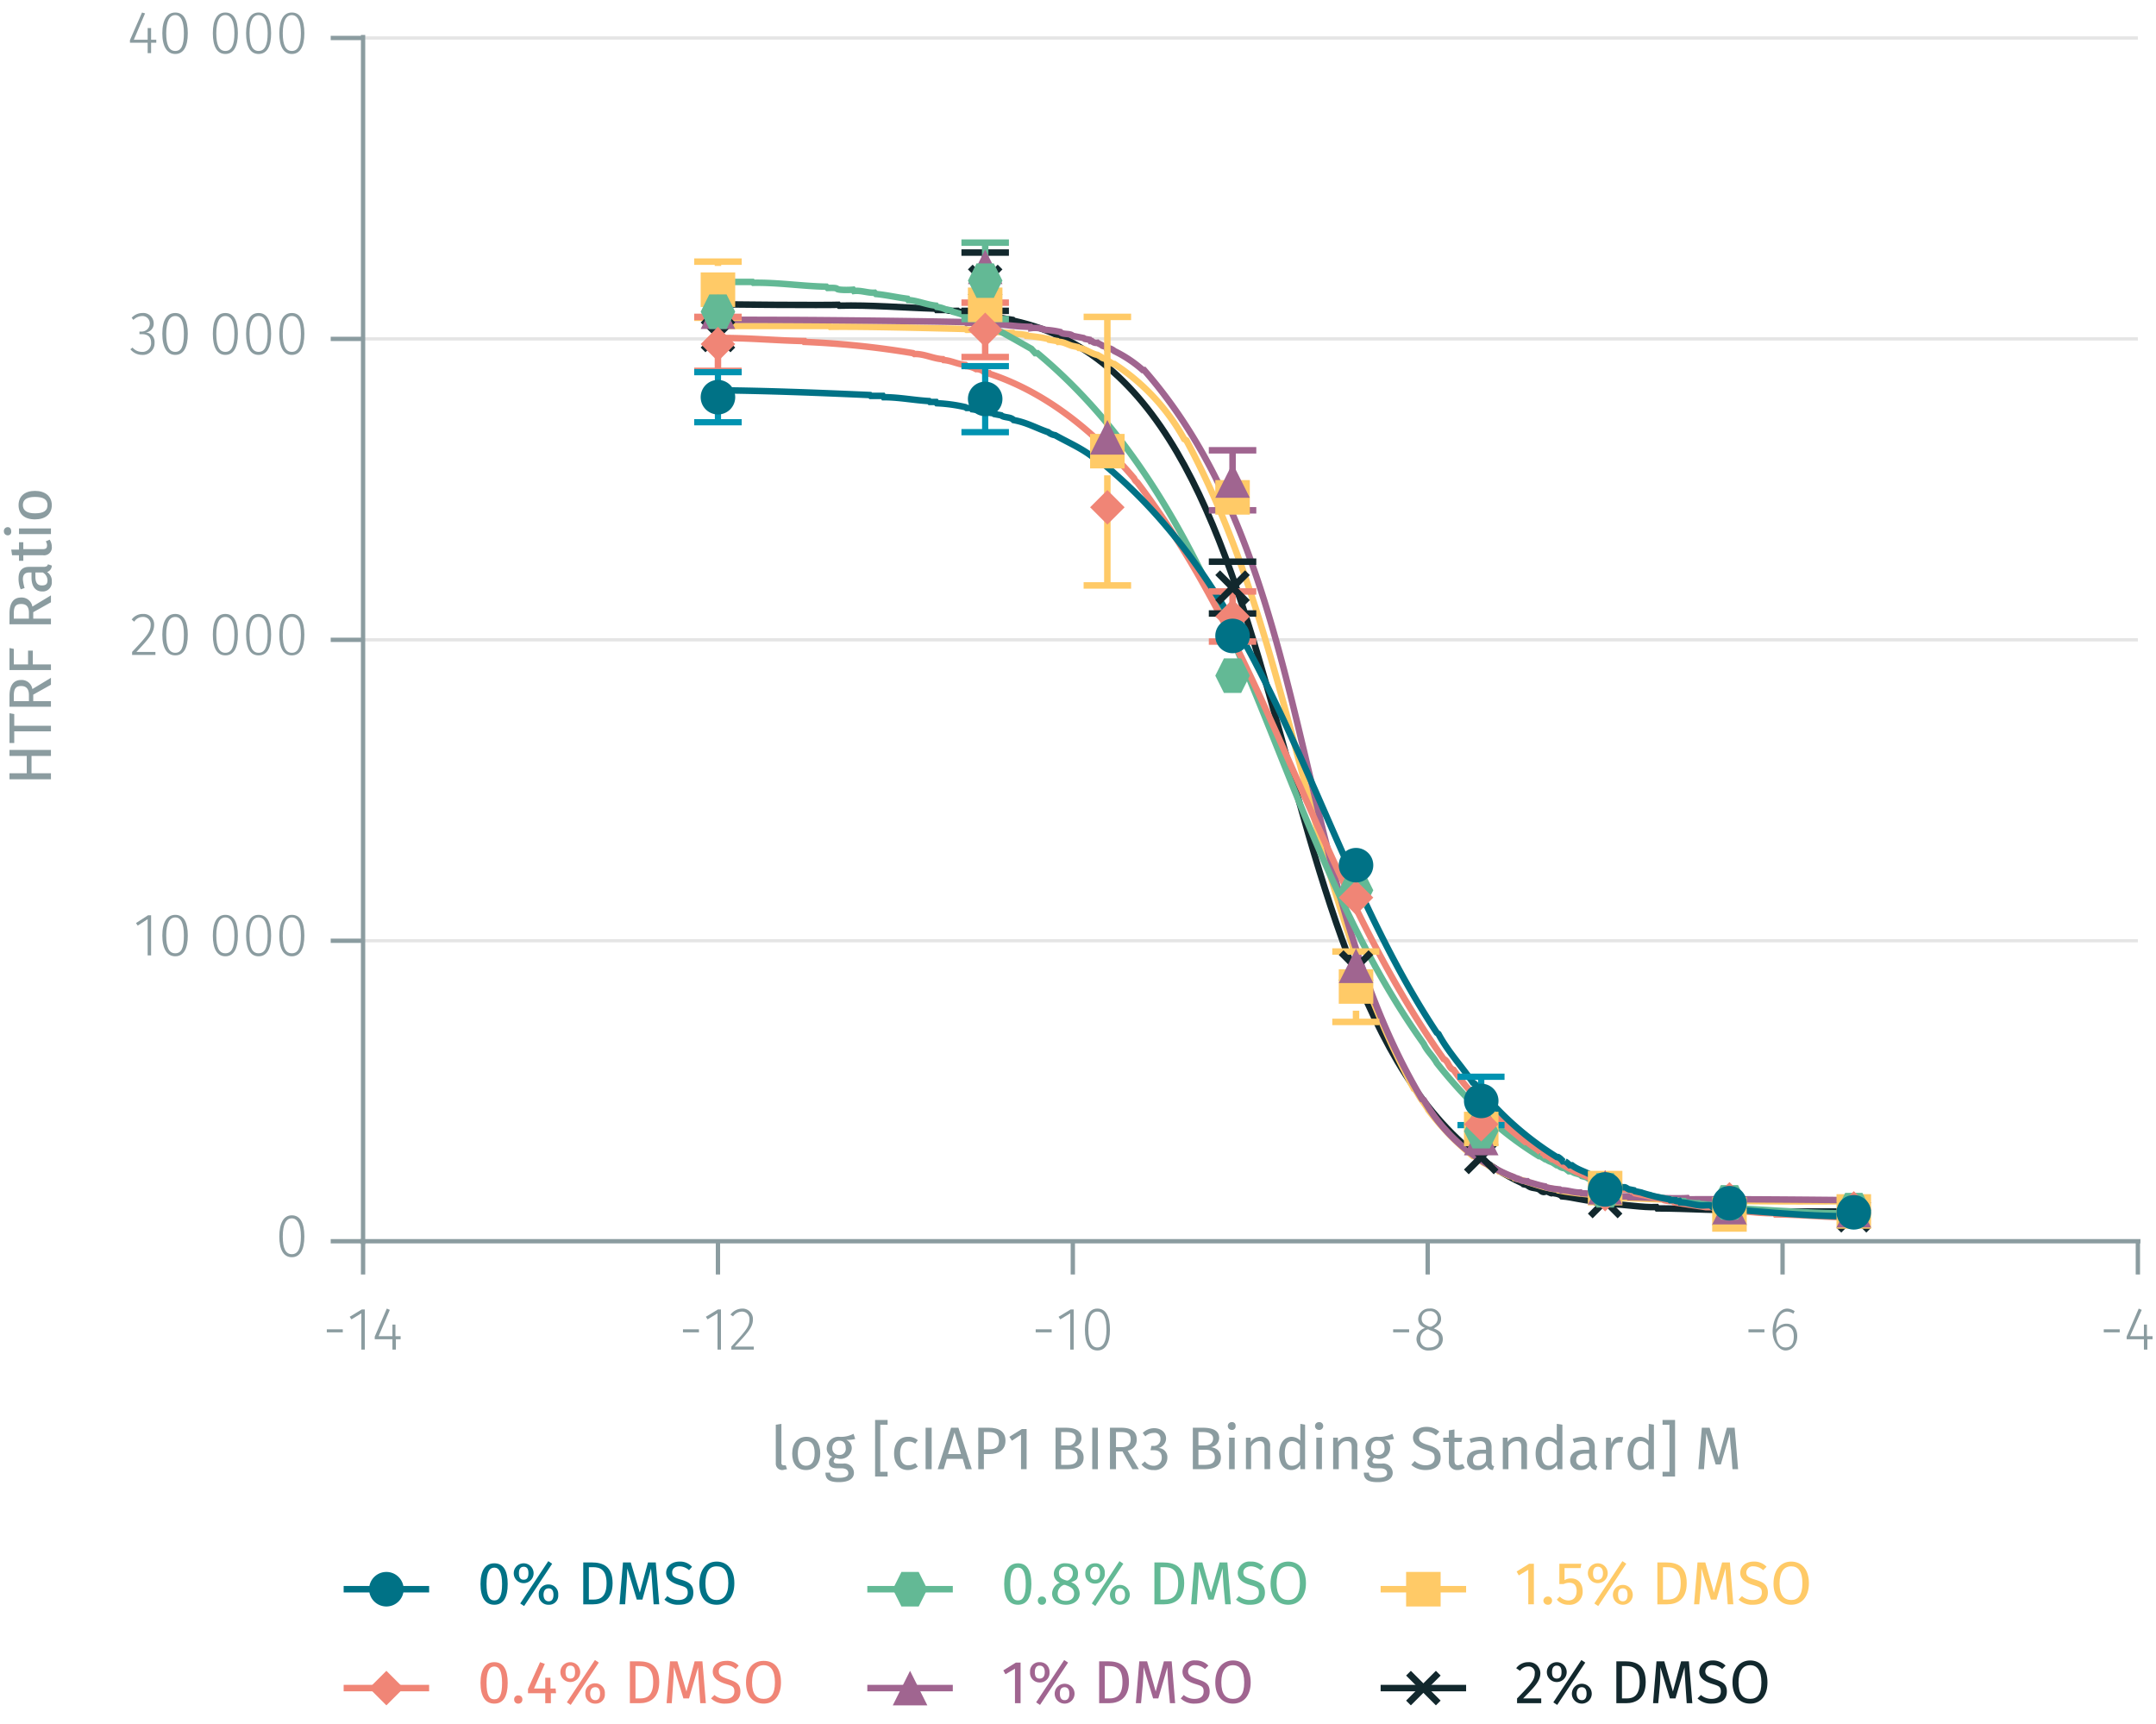 <svg id="Calque_1" data-name="Calque 1" xmlns="http://www.w3.org/2000/svg" xmlns:xlink="http://www.w3.org/1999/xlink" viewBox="0 0 499.4 399.4"><defs><symbol id="_7-extra-dark-grey-cross" data-name="7-extra-dark-grey-cross" viewBox="0 0 8 8"><polygon points="8 1.1 6.9 0 4 2.9 1.1 0 0 1.1 2.9 4 0 6.9 1.1 8 4 5.1 6.9 8 8 6.9 5.1 4 8 1.1" fill="#12282d" fill-rule="evenodd"/></symbol><symbol id="_2-yellow-square" data-name="2-yellow-square" viewBox="0 0 8 8"><polyline points="0 0 0 8 8 8 8 0 0 0" fill="#ffca67" fill-rule="evenodd"/></symbol><symbol id="_3-purple-arrow-up" data-name="3-purple-arrow-up" viewBox="0 0 8 8"><polyline points="4 0 8 8 0 8" fill="#a06590" fill-rule="evenodd"/></symbol><symbol id="_6-green-hexagon" data-name="6-green-hexagon" viewBox="0 0 8 8"><polygon points="6 0 2 0 0 4 2 8 6 8 8 4 6 0" fill="#63b995" fill-rule="evenodd"/></symbol><symbol id="_5-red-diamond" data-name="5-red-diamond" viewBox="0 0 8 8"><polyline points="4 0 8 4 4 8 0 4" fill="#f08576" fill-rule="evenodd"/></symbol><symbol id="_1-deep-blue-circle" data-name="1-deep-blue-circle" viewBox="0 0 8 8"><path d="M8,4A4,4,0,1,1,4,0,4,4,0,0,1,8,4" fill="#007286" fill-rule="evenodd"/></symbol></defs><path d="M491,307.9v.7h-3.7v-.7Z" fill="#8b9ca0"/><path d="M497.4,310.2v2.4h-.8v-2.4h-4v-.6l2.8-6.5.7.3-2.7,6.1h3.2v-2.7h.7v2.7h1.3v.7Z" fill="#8b9ca0"/><line x1="84.1" y1="217.9" x2="495.2" y2="217.9" fill="none" stroke="#e5e5e5" stroke-miterlimit="10" stroke-width="0.75"/><line x1="84.1" y1="148.2" x2="495.2" y2="148.2" fill="none" stroke="#e5e5e5" stroke-miterlimit="10" stroke-width="0.75"/><line x1="84.1" y1="78.5" x2="495.2" y2="78.5" fill="none" stroke="#e5e5e5" stroke-miterlimit="10" stroke-width="0.75"/><line x1="84.1" y1="8.8" x2="495.2" y2="8.8" fill="none" stroke="#e5e5e5" stroke-miterlimit="10" stroke-width="0.75"/><path d="M79.4,307.9v.7H75.7v-.7Z" fill="#8b9ca0"/><path d="M83.7,312.6v-8.4l-2.3,1.4L81,305l2.8-1.7h.7v9.3Z" fill="#8b9ca0"/><path d="M91.7,310.2v2.4h-.8v-2.4H86.8v-.6l2.8-6.5.7.3-2.6,6.1h3.2v-2.7h.7v2.7h1.2v.7Z" fill="#8b9ca0"/><path d="M161.9,307.9v.7h-3.7v-.7Z" fill="#8b9ca0"/><path d="M166.2,312.6v-8.4l-2.3,1.4-.4-.6,2.8-1.7h.7v9.3Z" fill="#8b9ca0"/><path d="M174.4,305.6c0,1.8-1.1,3-4.2,6.3h4.4v.7h-5.2v-.7c3.4-3.7,4.2-4.6,4.2-6.3a1.7,1.7,0,0,0-1.7-1.8,2.6,2.6,0,0,0-2.1,1.1l-.6-.4a3.5,3.5,0,0,1,2.7-1.4A2.4,2.4,0,0,1,174.4,305.6Z" fill="#8b9ca0"/><path d="M243.6,307.9v.7h-3.7v-.7Z" fill="#8b9ca0"/><path d="M247.9,312.6v-8.4l-2.3,1.4-.4-.6,2.8-1.7h.7v9.3Z" fill="#8b9ca0"/><path d="M257.1,308c0,3.1-1,4.8-2.9,4.8s-2.9-1.7-2.9-4.8,1-4.9,2.9-4.9S257.1,304.8,257.1,308Zm-5,0c0,2.8.8,4.1,2.1,4.1s2.1-1.3,2.1-4.1-.7-4.2-2.1-4.2S252.1,305.1,252.1,308Z" fill="#8b9ca0"/><path d="M326.4,307.9v.7h-3.7v-.7Z" fill="#8b9ca0"/><path d="M334.2,310.2c0,1.5-1.3,2.6-3.1,2.6a2.7,2.7,0,0,1-3-2.6,2.7,2.7,0,0,1,2-2.6c-1.1-.5-1.6-1.1-1.6-2.1a2.5,2.5,0,0,1,2.6-2.4,2.4,2.4,0,0,1,2.7,2.4c0,1-.6,1.6-1.7,2.2C333.5,308.2,334.2,308.9,334.2,310.2Zm-.9,0c0-1.1-.6-1.6-2.1-2.1l-.4-.2a2.3,2.3,0,0,0-1.8,2.3,1.8,1.8,0,0,0,2.1,1.9C332.4,312.1,333.3,311.4,333.3,310.2Zm-2.2-2.9h.4c1-.5,1.5-1,1.5-1.9a1.7,1.7,0,0,0-1.9-1.7,1.7,1.7,0,0,0-1.8,1.7C329.3,306.4,329.8,306.8,331.1,307.3Z" fill="#8b9ca0"/><path d="M408.7,307.9v.7H405v-.7Z" fill="#8b9ca0"/><path d="M416.3,309.5c0,2-1.2,3.3-2.7,3.3s-3-1.9-3-4.4,1.3-5.3,3.4-5.3a3.2,3.2,0,0,1,1.7.6l-.3.6a2.7,2.7,0,0,0-1.4-.5c-1.6,0-2.5,1.7-2.6,4.1a2.9,2.9,0,0,1,2.4-1.3C415.2,306.6,416.3,307.5,416.3,309.5Zm-.8,0c0-1.6-.8-2.3-1.8-2.3a2.8,2.8,0,0,0-2.3,1.6c.1,2,.7,3.3,2.2,3.3S415.5,311,415.5,309.5Z" fill="#8b9ca0"/><path d="M495.2,287.5v7.7m-82.3-7.7v7.7m-82.2-7.7v7.7m-82.2-7.7v7.7m-82.2-7.7v7.7m-82.2-7.7v7.7m-.7-7.7H495.8" fill="none" stroke="#8b9ca0" stroke-miterlimit="10"/><path d="M70.5,286.4c0,3.1-1,4.8-2.9,4.8s-2.9-1.7-2.9-4.8,1-4.9,2.9-4.9S70.5,283.2,70.5,286.4Zm-5,0c0,2.8.7,4.1,2.1,4.1s2.1-1.3,2.1-4.1-.8-4.2-2.1-4.2S65.5,283.5,65.5,286.4Z" fill="#8b9ca0"/><path d="M34.2,221.3v-8.4l-2.3,1.5-.4-.6,2.8-1.8H35v9.3Z" fill="#8b9ca0"/><path d="M43.5,216.7c0,3.1-1,4.8-2.9,4.8s-3-1.7-3-4.8,1.1-4.8,3-4.8S43.5,213.5,43.5,216.7Zm-5,0c0,2.9.7,4.1,2.1,4.1s2-1.2,2-4.1-.7-4.2-2-4.2S38.5,213.8,38.5,216.7Z" fill="#8b9ca0"/><path d="M55.1,216.7c0,3.1-1,4.8-2.9,4.8s-2.9-1.7-2.9-4.8,1-4.8,2.9-4.8S55.1,213.5,55.1,216.7Zm-5,0c0,2.9.7,4.1,2.1,4.1s2.1-1.2,2.1-4.1-.8-4.2-2.1-4.2S50.1,213.8,50.1,216.7Z" fill="#8b9ca0"/><path d="M62.8,216.7c0,3.1-1,4.8-2.9,4.8s-2.9-1.7-2.9-4.8,1-4.8,2.9-4.8S62.8,213.5,62.8,216.7Zm-5,0c0,2.9.7,4.1,2.1,4.1s2.1-1.2,2.1-4.1-.8-4.2-2.1-4.2S57.8,213.8,57.8,216.7Z" fill="#8b9ca0"/><path d="M70.5,216.7c0,3.1-1,4.8-2.9,4.8s-2.9-1.7-2.9-4.8,1-4.8,2.9-4.8S70.5,213.5,70.5,216.7Zm-5,0c0,2.9.7,4.1,2.1,4.1s2.1-1.2,2.1-4.1-.8-4.2-2.1-4.2S65.5,213.8,65.5,216.7Z" fill="#8b9ca0"/><path d="M35.7,144.7c0,1.8-1,3-4.1,6.3H36v.7H30.6V151c3.5-3.7,4.3-4.7,4.3-6.3a1.7,1.7,0,0,0-1.8-1.8,2.3,2.3,0,0,0-2,1.1l-.6-.5a3.2,3.2,0,0,1,2.7-1.3A2.4,2.4,0,0,1,35.7,144.7Z" fill="#8b9ca0"/><path d="M43.5,147c0,3.2-1,4.8-2.9,4.8s-3-1.6-3-4.8,1.1-4.8,3-4.8S43.5,143.9,43.5,147Zm-5,0c0,2.9.7,4.2,2.1,4.2s2-1.3,2-4.2-.7-4.1-2-4.1S38.5,144.1,38.5,147Z" fill="#8b9ca0"/><path d="M55.1,147c0,3.2-1,4.8-2.9,4.8s-2.9-1.6-2.9-4.8,1-4.8,2.9-4.8S55.1,143.9,55.1,147Zm-5,0c0,2.9.7,4.2,2.1,4.2s2.1-1.3,2.1-4.2-.8-4.1-2.1-4.1S50.1,144.1,50.1,147Z" fill="#8b9ca0"/><path d="M62.8,147c0,3.2-1,4.8-2.9,4.8S57,150.2,57,147s1-4.8,2.9-4.8S62.8,143.9,62.8,147Zm-5,0c0,2.9.7,4.2,2.1,4.2S62,149.9,62,147s-.8-4.1-2.1-4.1S57.8,144.1,57.8,147Z" fill="#8b9ca0"/><path d="M70.5,147c0,3.2-1,4.8-2.9,4.8s-2.9-1.6-2.9-4.8,1-4.8,2.9-4.8S70.5,143.9,70.5,147Zm-5,0c0,2.9.7,4.2,2.1,4.2s2.1-1.3,2.1-4.2-.8-4.1-2.1-4.1S65.5,144.1,65.5,147Z" fill="#8b9ca0"/><path d="M35.6,74.9A2,2,0,0,1,33.7,77a2.2,2.2,0,0,1,2.1,2.4,2.7,2.7,0,0,1-2.9,2.8,3.5,3.5,0,0,1-2.7-1.3l.5-.4a2.8,2.8,0,0,0,2.1,1A2,2,0,0,0,35,79.4c0-1.4-.8-2-2.1-2h-.6v-.6h.4a1.9,1.9,0,0,0,2-1.9A1.7,1.7,0,0,0,33,73.2a3,3,0,0,0-2.1.9l-.4-.5A3.4,3.4,0,0,1,33,72.5,2.4,2.4,0,0,1,35.6,74.9Z" fill="#8b9ca0"/><path d="M43.5,77.3c0,3.2-1,4.9-2.9,4.9s-3-1.7-3-4.9,1.1-4.8,3-4.8S43.5,74.2,43.5,77.3Zm-5,0c0,2.9.7,4.2,2.1,4.2s2-1.3,2-4.2-.7-4.1-2-4.1S38.5,74.5,38.5,77.3Z" fill="#8b9ca0"/><path d="M55.1,77.3c0,3.2-1,4.9-2.9,4.9s-2.9-1.7-2.9-4.9,1-4.8,2.9-4.8S55.1,74.2,55.1,77.3Zm-5,0c0,2.9.7,4.2,2.1,4.2s2.1-1.3,2.1-4.2-.8-4.1-2.1-4.1S50.1,74.5,50.1,77.3Z" fill="#8b9ca0"/><path d="M62.8,77.3c0,3.2-1,4.9-2.9,4.9S57,80.5,57,77.3s1-4.8,2.9-4.8S62.8,74.2,62.8,77.3Zm-5,0c0,2.9.7,4.2,2.1,4.2S62,80.2,62,77.3s-.8-4.1-2.1-4.1S57.8,74.5,57.8,77.3Z" fill="#8b9ca0"/><path d="M70.5,77.3c0,3.2-1,4.9-2.9,4.9s-2.9-1.7-2.9-4.9,1-4.8,2.9-4.8S70.5,74.2,70.5,77.3Zm-5,0c0,2.9.7,4.2,2.1,4.2s2.1-1.3,2.1-4.2-.8-4.1-2.1-4.1S65.5,74.5,65.5,77.3Z" fill="#8b9ca0"/><path d="M35,9.9v2.4h-.8V9.9H30.1V9.3l2.8-6.4.7.2L31,9.2h3.2V6.5H35V9.2h1.2v.7Z" fill="#8b9ca0"/><path d="M43.5,7.7c0,3.1-1,4.8-2.9,4.8s-3-1.7-3-4.8,1.1-4.8,3-4.8S43.5,4.5,43.5,7.7Zm-5,0c0,2.8.7,4.1,2.1,4.1s2-1.3,2-4.1-.7-4.2-2-4.2S38.5,4.8,38.5,7.7Z" fill="#8b9ca0"/><path d="M55.1,7.7c0,3.1-1,4.8-2.9,4.8s-2.9-1.7-2.9-4.8,1-4.8,2.9-4.8S55.1,4.5,55.1,7.7Zm-5,0c0,2.8.7,4.1,2.1,4.1s2.1-1.3,2.1-4.1-.8-4.2-2.1-4.2S50.1,4.8,50.1,7.7Z" fill="#8b9ca0"/><path d="M62.8,7.7c0,3.1-1,4.8-2.9,4.8S57,10.8,57,7.7s1-4.8,2.9-4.8S62.8,4.5,62.8,7.7Zm-5,0c0,2.8.7,4.1,2.1,4.1S62,10.5,62,7.7s-.8-4.2-2.1-4.2S57.8,4.8,57.8,7.7Z" fill="#8b9ca0"/><path d="M70.5,7.7c0,3.1-1,4.8-2.9,4.8s-2.9-1.7-2.9-4.8,1-4.8,2.9-4.8S70.5,4.5,70.5,7.7Zm-5,0c0,2.8.7,4.1,2.1,4.1s2.1-1.3,2.1-4.1-.8-4.2-2.1-4.2S65.5,4.8,65.5,7.7Z" fill="#8b9ca0"/><path d="M84.1,8.8H76.6m7.5,69.7H76.6m7.5,69.7H76.6m7.5,69.7H76.6m7.5,69.6H76.6m7.5.7V8.1" fill="none" stroke="#8b9ca0" stroke-miterlimit="10"/><path d="M166.3,70.4c1.8.2,25.3.3,27.9.2l.2.2c7-.2,15.5.5,22.4.7l.2.3h2.3c.3.3,2.1.2,2.5.2l.2.2c4.3.1,8.4,1.3,12.6,1.9l.2.2c72,15.6,52.5,169.8,117.9,199.8l.2.2.9.2c.7.9,2.3.5,3,1.2s1.2.3,1.3.2,1.2.6,1.4.5,1.8.1,2.3.7c2.5.2,5,1,7.5,1.1l.3.3c1-.1,2.3.3,3.4.2l.2.2c3.4.1,7.1.8,10.5.7l.2.3c6.3,0,15.6.6,22,.4l.2.3h23.3" fill="none" stroke="#12282d" stroke-miterlimit="10" stroke-width="1.5"/><path d="M166.3,75.5h25.8l.2.2c8.5-.1,23.1.3,31.3.5l.3.2c3.5-.1,7.2.7,10.7.7l.2.2a27.7,27.7,0,0,1,3,.3l.2.2a37,37,0,0,1,4.8.7l.2.2,1.9.3.2.2c1.1-.1,2.2.6,3.2.9l1.4.3.2.2c1.4.1,3,1.4,4.3,1.6l.9.5c.3.4,1,.3,1.2.7h.2a6.7,6.7,0,0,0,1.4.9h.2a49.1,49.1,0,0,1,16.2,17.4l.5.3c25.3,46.9,27.3,103.3,52.7,150.2l.5.3c.7,1.7,2.1,3.2,3,4.8a63.2,63.2,0,0,0,10.2,10.5h.5c.8.5,1.7,1.7,2.7,1.8a1.7,1.7,0,0,0,1.2.7c.2.4,1.3.6,1.6,1h.2a25.1,25.1,0,0,0,2.3,1.1,1.6,1.6,0,0,1,1.1.5c3.3.8,6.4,2.2,9.8,2.6l.3.2a71.6,71.6,0,0,0,9.3,1.1l.3.3H373l.2.2c14.6.9,41.1,1.1,56.2.9" fill="none" stroke="#ffca67" stroke-miterlimit="10" stroke-width="1.5"/><path d="M166.3,74.1c15.3-.1,42.4.2,57.3.5l.3.2c.3,0,4.4-.2,4.5.2,3.4,0,6.9.7,10.3.7l.2.3a6.7,6.7,0,0,1,3.2.4,21.1,21.1,0,0,1,3.5.5c.6.7,2.2.2,2.9.9l2.5.5.3.2,1.1.2.2.3h.3a1.5,1.5,0,0,0,1.3.4c.2.2,1.1.5,1.2.7l.9.3.2.2a2.9,2.9,0,0,1,1.6.7,29.2,29.2,0,0,1,6.6,4.4h.3c39.9,45.6,33.6,117.4,64.4,168.9l.4.2a41.3,41.3,0,0,0,21,17.9l.3.2c.1-.1,1.2.4,1.3.5s1.2.2,1.4.2l.2.2c1.3.3,2.6.8,3.9,1l.2.2a19.2,19.2,0,0,0,3.2.5l.3.2c1.4-.1,3,.6,4.5.5l.3.2c2.2,0,4.7.5,7,.4l.3.3h3.4l.2.2c3.3,0,10.1.4,13.5.2l.2.3c7.8-.1,31,.1,38.4.2" fill="none" stroke="#a06590" stroke-miterlimit="10" stroke-width="1.5"/><path d="M166.3,65h2.5l.3.3h5.2l.2.2c5.7-.1,11.4.8,16.9.9l.3.3c.4,0,2-.1,2.2.2s2.6.3,3.7.2l.2.3c1.6-.2,3.3.5,4.8.4l.3.3c2.3.2,4.9.8,7.3,1.1l.2.3c2,.1,4.3,1.1,6.4,1.3l.2.3a6.2,6.2,0,0,1,2.3.7,1.8,1.8,0,0,1,1.4.4c6.5,1.7,12.5,5.4,18.2,8.6l.9,1h.5c48.4,40.4,53.9,110.3,89.5,160,.7,1.6,2.2,2.9,3,4.4a113.3,113.3,0,0,0,13,13.9h.2a78.6,78.6,0,0,0,10.5,7.7h.3l1.1.7h.2a4.6,4.6,0,0,0,1.4.7l1.1.7h.3a2.4,2.4,0,0,0,1.6.7l.9.7h.7c.5.6,1.8.5,2.3,1.1l1.1.3a3.6,3.6,0,0,0,1.8.7,12.9,12.9,0,0,0,2.1.7l.2.2c1.5.3,3,1.1,4.6,1.2s2.5.5,3.6.9,1.7.4,2.3.4l.2.3c2.4.1,5.4,1.1,7.8,1.1l.2.3c1,0,2.3.3,3.2.2l.3.2c2.7.1,5.6.8,8.4.7l.2.3c8.8.4,18.1,1.3,27,1.1" fill="none" stroke="#63b995" stroke-miterlimit="10" stroke-width="1.5"/><path d="M166.3,78.3c6.5-.1,13.7.6,20.1.7l.2.2a203.9,203.9,0,0,1,24.9,2.6l.3.2c2.2-.1,4.4,1.1,6.6,1.2l.2.2c1.7.1,3.3,1,5,1.1l.3.3a5.7,5.7,0,0,1,2.2.7,2.6,2.6,0,0,1,1.9.7l1.1.2.2.2c13.3,4.4,24.5,13.7,33.4,24.2a2,2,0,0,0,.7.9c30.7,40.3,41.6,92.3,71,133.6,1.1.4,1.1,2.1,2.3,2.5,4.5,6.5,10.6,11.8,16.6,16.7h.5c.8.9,2.2,1.5,3,2.4a1.4,1.4,0,0,1,1.1.7h.2a6.7,6.7,0,0,1,1.4.9h.2a60.4,60.4,0,0,0,12.1,5.6l.3.2c.1,0,.9.3,1.1.2a2.4,2.4,0,0,0,1.4.5c.3.1,1.2.6,1.6.5s1.9.2,2.5.9l6.6,1.4.2.2a7.5,7.5,0,0,0,2.1.2l.2.3,7.3,1.1h1.6l.3.3c4.6.2,9.4,1.2,14.1,1.1l.2.3c5.9,0,12.2.7,18.1.7" fill="none" stroke="#f08576" stroke-miterlimit="10" stroke-width="1.5"/><path d="M166.3,90.4c11.5.1,23.8.6,35.2,1.1l.2.2h2.8l.2.3c3.5,0,7,.7,10.5.9l.2.2h1.4l.2.3a36.2,36.2,0,0,1,6.6.9l.3.2H225l.2.3c1.6.2,3.3.8,4.8.9l.3.2,1.6.3c.7.6,2.2.3,2.9,1.1,3.2.6,5.3,1.9,8,2.8a3.3,3.3,0,0,0,1.6.7c3.2,1.8,6.6,3.2,9.4,5.6h.4a3.8,3.8,0,0,1,.9.9h.3c40.4,33.2,49.3,89.5,77.4,131.9l.4.3c2.2,4.1,5.4,7.5,8,11.3,1,.4,1.3,2,2.3,2.4A71.5,71.5,0,0,0,360.6,268h.3a3.5,3.5,0,0,1,1.1,1h.5a4.8,4.8,0,0,1,1.1.9h.5c1.4,1.1,3.3,1.5,4.8,2.5a1.4,1.4,0,0,1,1.1.5h.2l.3.2,1.1.3a4,4,0,0,0,1.8.7,1.4,1.4,0,0,0,1.2.4c.3.1,1.2.6,1.6.5s1,.6,1.3.5l1,.2.2.2,1.4.3a45.4,45.4,0,0,0,6.6,1.6l.2.2h.9a1.6,1.6,0,0,0,1.2.2l.2.3c1.8,0,3.7.8,5.5.7s1.5,0,2,.4,1.6,0,1.9.3h1.8l.2.2c9.5.7,19.2,1.7,28.8,1.6" fill="none" stroke="#007286" stroke-miterlimit="10" stroke-width="1.5"/><line x1="228.2" y1="58.5" x2="228.2" y2="59.7" fill="none" stroke="#12282d" stroke-miterlimit="10" stroke-width="1.5"/><line x1="228.2" y1="72" x2="228.2" y2="70.8" fill="none" stroke="#12282d" stroke-miterlimit="10" stroke-width="1.5"/><line x1="222.7" y1="58.5" x2="233.7" y2="58.5" fill="none" stroke="#12282d" stroke-miterlimit="10" stroke-width="1.5"/><line x1="222.7" y1="72" x2="233.7" y2="72" fill="none" stroke="#12282d" stroke-miterlimit="10" stroke-width="1.5"/><line x1="285.5" y1="130.1" x2="285.5" y2="130.5" fill="none" stroke="#12282d" stroke-miterlimit="10" stroke-width="1.5"/><line x1="285.5" y1="142.1" x2="285.5" y2="141.7" fill="none" stroke="#12282d" stroke-miterlimit="10" stroke-width="1.5"/><line x1="280" y1="130.1" x2="291" y2="130.1" fill="none" stroke="#12282d" stroke-miterlimit="10" stroke-width="1.5"/><line x1="280" y1="142.1" x2="291" y2="142.1" fill="none" stroke="#12282d" stroke-miterlimit="10" stroke-width="1.5"/><line x1="166.3" y1="60.6" x2="166.3" y2="61.6" fill="none" stroke="#ffca67" stroke-miterlimit="10" stroke-width="1.5"/><line x1="166.3" y1="73.6" x2="166.3" y2="72.7" fill="none" stroke="#ffca67" stroke-miterlimit="10" stroke-width="1.5"/><line x1="160.8" y1="60.6" x2="171.8" y2="60.6" fill="none" stroke="#ffca67" stroke-miterlimit="10" stroke-width="1.5"/><line x1="160.8" y1="73.6" x2="171.8" y2="73.6" fill="none" stroke="#ffca67" stroke-miterlimit="10" stroke-width="1.5"/><line x1="256.5" y1="73.4" x2="256.5" y2="98.9" fill="none" stroke="#ffca67" stroke-miterlimit="10" stroke-width="1.5"/><line x1="256.5" y1="135.6" x2="256.5" y2="110.1" fill="none" stroke="#ffca67" stroke-miterlimit="10" stroke-width="1.5"/><line x1="251" y1="73.4" x2="262" y2="73.4" fill="none" stroke="#ffca67" stroke-miterlimit="10" stroke-width="1.5"/><line x1="251" y1="135.6" x2="262" y2="135.6" fill="none" stroke="#ffca67" stroke-miterlimit="10" stroke-width="1.5"/><line x1="314.1" y1="220.4" x2="314.1" y2="223" fill="none" stroke="#ffca67" stroke-miterlimit="10" stroke-width="1.5"/><line x1="314.1" y1="236.7" x2="314.1" y2="234.1" fill="none" stroke="#ffca67" stroke-miterlimit="10" stroke-width="1.5"/><line x1="308.6" y1="220.4" x2="319.5" y2="220.4" fill="none" stroke="#ffca67" stroke-miterlimit="10" stroke-width="1.5"/><line x1="308.6" y1="236.7" x2="319.5" y2="236.7" fill="none" stroke="#ffca67" stroke-miterlimit="10" stroke-width="1.5"/><line x1="285.5" y1="104.3" x2="285.5" y2="111.3" fill="none" stroke="#a06590" stroke-miterlimit="10" stroke-width="1.5"/><line x1="285.5" y1="111.3" x2="285.5" y2="118.2" fill="none" stroke="#a06590" stroke-miterlimit="10" stroke-width="1.5"/><line x1="280" y1="104.3" x2="291" y2="104.3" fill="none" stroke="#a06590" stroke-miterlimit="10" stroke-width="1.5"/><line x1="280" y1="118.2" x2="291" y2="118.2" fill="none" stroke="#a06590" stroke-miterlimit="10" stroke-width="1.5"/><line x1="228.2" y1="56.2" x2="228.2" y2="65" fill="none" stroke="#63b995" stroke-miterlimit="10" stroke-width="1.5"/><line x1="228.2" y1="65" x2="228.2" y2="73.9" fill="none" stroke="#63b995" stroke-miterlimit="10" stroke-width="1.5"/><line x1="222.7" y1="56.2" x2="233.7" y2="56.2" fill="none" stroke="#63b995" stroke-miterlimit="10" stroke-width="1.5"/><line x1="222.7" y1="73.9" x2="233.7" y2="73.9" fill="none" stroke="#63b995" stroke-miterlimit="10" stroke-width="1.5"/><line x1="166.3" y1="73.4" x2="166.3" y2="79.7" fill="none" stroke="#f08576" stroke-miterlimit="10" stroke-width="1.5"/><line x1="166.3" y1="79.7" x2="166.3" y2="85.9" fill="none" stroke="#f08576" stroke-miterlimit="10" stroke-width="1.5"/><line x1="160.8" y1="73.4" x2="171.8" y2="73.4" fill="none" stroke="#f08576" stroke-miterlimit="10" stroke-width="1.5"/><line x1="160.8" y1="85.9" x2="171.8" y2="85.9" fill="none" stroke="#f08576" stroke-miterlimit="10" stroke-width="1.5"/><line x1="228.2" y1="70.1" x2="228.2" y2="76.4" fill="none" stroke="#f08576" stroke-miterlimit="10" stroke-width="1.5"/><line x1="228.2" y1="76.4" x2="228.2" y2="82.7" fill="none" stroke="#f08576" stroke-miterlimit="10" stroke-width="1.5"/><line x1="222.7" y1="70.1" x2="233.7" y2="70.1" fill="none" stroke="#f08576" stroke-miterlimit="10" stroke-width="1.5"/><line x1="222.7" y1="82.7" x2="233.7" y2="82.7" fill="none" stroke="#f08576" stroke-miterlimit="10" stroke-width="1.5"/><line x1="285.5" y1="137" x2="285.5" y2="142.8" fill="none" stroke="#f08576" stroke-miterlimit="10" stroke-width="1.5"/><line x1="285.5" y1="142.8" x2="285.5" y2="148.6" fill="none" stroke="#f08576" stroke-miterlimit="10" stroke-width="1.5"/><line x1="280" y1="137" x2="291" y2="137" fill="none" stroke="#f08576" stroke-miterlimit="10" stroke-width="1.5"/><line x1="280" y1="148.6" x2="291" y2="148.6" fill="none" stroke="#f08576" stroke-miterlimit="10" stroke-width="1.5"/><line x1="166.3" y1="86.2" x2="166.3" y2="92" fill="none" stroke="#0093b1" stroke-miterlimit="1" stroke-width="1.44"/><line x1="166.3" y1="92" x2="166.3" y2="97.8" fill="none" stroke="#0093b1" stroke-miterlimit="1" stroke-width="1.44"/><line x1="160.8" y1="86.2" x2="171.8" y2="86.2" fill="none" stroke="#0093b1" stroke-miterlimit="1" stroke-width="1.44"/><line x1="160.8" y1="97.8" x2="171.8" y2="97.8" fill="none" stroke="#0093b1" stroke-miterlimit="1" stroke-width="1.44"/><line x1="228.2" y1="84.8" x2="228.2" y2="92.4" fill="none" stroke="#0093b1" stroke-miterlimit="1" stroke-width="1.44"/><line x1="228.2" y1="92.4" x2="228.2" y2="100.1" fill="none" stroke="#0093b1" stroke-miterlimit="1" stroke-width="1.44"/><line x1="222.7" y1="84.8" x2="233.7" y2="84.8" fill="none" stroke="#0093b1" stroke-miterlimit="1" stroke-width="1.44"/><line x1="222.7" y1="100.1" x2="233.7" y2="100.1" fill="none" stroke="#0093b1" stroke-miterlimit="1" stroke-width="1.44"/><line x1="343.1" y1="249.4" x2="343.1" y2="255" fill="none" stroke="#0093b1" stroke-miterlimit="1" stroke-width="1.44"/><line x1="343.1" y1="255" x2="343.1" y2="260.6" fill="none" stroke="#0093b1" stroke-miterlimit="1" stroke-width="1.44"/><line x1="337.6" y1="249.4" x2="348.5" y2="249.4" fill="none" stroke="#0093b1" stroke-miterlimit="1" stroke-width="1.44"/><line x1="337.6" y1="260.6" x2="348.5" y2="260.6" fill="none" stroke="#0093b1" stroke-miterlimit="1" stroke-width="1.44"/><path d="M179.7,338.9V330l1.3-.2v9.1a.5.5,0,0,0,.5.5h.5l.3.9-1,.2A1.5,1.5,0,0,1,179.7,338.9Z" fill="#8b9ca0"/><path d="M190,336.6c0,2.3-1.2,3.9-3.3,3.9s-3.2-1.5-3.2-3.8,1.2-3.9,3.3-3.9S190,334.3,190,336.6Zm-5.2.1c0,1.9.7,2.8,1.9,2.8s2-.9,2-2.9-.7-2.8-1.9-2.8S184.8,334.7,184.8,336.7Z" fill="#8b9ca0"/><path d="M198.1,333.3a6.8,6.8,0,0,1-2.1.2,2.1,2.1,0,0,1,1.3,1.9,2.6,2.6,0,0,1-2.9,2.5l-.9-.2a1.3,1.3,0,0,0-.4.7c0,.4.3.6,1,.6h1.2a2.2,2.2,0,0,1,2.5,2.1c0,1.4-1.2,2.2-3.5,2.2s-3.1-.7-3.1-2.2h1.1c0,.8.4,1.2,2,1.2s2.2-.4,2.2-1.1-.6-1.1-1.5-1.1h-1.1c-1.4,0-1.9-.6-1.9-1.4a1.5,1.5,0,0,1,.8-1.3,2,2,0,0,1-1.3-2,2.7,2.7,0,0,1,2.9-2.6,6.2,6.2,0,0,0,3.3-.7Zm-5.3,2.1a1.5,1.5,0,0,0,1.6,1.6,1.4,1.4,0,0,0,1.5-1.6c0-1.1-.5-1.7-1.5-1.7A1.6,1.6,0,0,0,192.8,335.4Z" fill="#8b9ca0"/><path d="M205.6,330h-1.7v10.9h1.7V342h-2.9V328.9h2.9Z" fill="#8b9ca0"/><path d="M212.6,333.6l-.6.8a2.4,2.4,0,0,0-1.6-.5c-1.2,0-1.9.9-1.9,2.8s.7,2.7,1.9,2.7a3,3,0,0,0,1.6-.5l.6.8a3.8,3.8,0,0,1-2.3.8c-1.9,0-3.2-1.4-3.2-3.8s1.2-3.9,3.2-3.9A3.2,3.2,0,0,1,212.6,333.6Z" fill="#8b9ca0"/><path d="M215.8,340.3h-1.4v-9.6h1.4Z" fill="#8b9ca0"/><path d="M223,337.9h-3.7l-.7,2.4h-1.4l3.1-9.6H222l3.1,9.6h-1.4Zm-.4-1.1-1.5-5-1.5,5Z" fill="#8b9ca0"/><path d="M232.9,333.7c0,2.2-1.6,3.1-3.8,3.1h-1.2v3.5h-1.3v-9.6h2.5C231.4,330.7,232.9,331.6,232.9,333.7Zm-1.5,0c0-1.5-.9-2-2.3-2h-1.2v4h1.2C230.5,335.7,231.4,335.3,231.4,333.7Z" fill="#8b9ca0"/><path d="M237.8,340.3h-1.3v-8l-2.1,1.4-.6-.9,2.9-1.8h1.1Z" fill="#8b9ca0"/><path d="M251,337.6c0,2-1.6,2.7-3.9,2.7h-2.6v-9.6h2.3c2.3,0,3.7.7,3.7,2.4a2.1,2.1,0,0,1-1.8,2.1C249.9,335.4,251,336,251,337.6Zm-5.2-5.9v3.1h1.5a1.7,1.7,0,0,0,1.9-1.6c0-1.2-.9-1.5-2.3-1.5Zm3.8,5.9c0-1.4-1-1.8-2.2-1.8h-1.6v3.5h1.3C248.5,339.3,249.6,339,249.6,337.6Z" fill="#8b9ca0"/><path d="M254.3,340.3H253v-9.6h1.3Z" fill="#8b9ca0"/><path d="M260,336.2h-1.5v4.1h-1.4v-9.6h2.6q3.6,0,3.6,2.7a2.5,2.5,0,0,1-2.1,2.6l2.6,4.3h-1.5Zm-.2-1c1.3,0,2.1-.5,2.1-1.8s-.7-1.7-2.3-1.7h-1.1v3.5Z" fill="#8b9ca0"/><path d="M270.1,333.2a2.3,2.3,0,0,1-1.8,2.2,2.1,2.1,0,0,1,2.1,2.2,2.9,2.9,0,0,1-3.2,2.9,3.4,3.4,0,0,1-2.8-1.3l.8-.7a2.5,2.5,0,0,0,2,1,1.8,1.8,0,0,0,1.9-1.9c0-1.3-.8-1.7-1.9-1.7h-.7l.2-1h.4a1.5,1.5,0,0,0,1.7-1.6,1.3,1.3,0,0,0-1.5-1.4,2.7,2.7,0,0,0-2,.8l-.6-.8a3.8,3.8,0,0,1,2.6-1.1C269.1,330.8,270.1,331.9,270.1,333.2Z" fill="#8b9ca0"/><path d="M282.8,337.6c0,2-1.6,2.7-3.9,2.7h-2.6v-9.6h2.3c2.4,0,3.8.7,3.8,2.4a2.2,2.2,0,0,1-1.9,2.1C281.7,335.4,282.8,336,282.8,337.6Zm-5.2-5.9v3.1h1.5c1.1,0,1.9-.6,1.9-1.6s-.9-1.5-2.3-1.5Zm3.8,5.9c0-1.4-1-1.8-2.2-1.8h-1.6v3.5h1.3C280.3,339.3,281.4,339,281.4,337.6Z" fill="#8b9ca0"/><path d="M286.2,330.3a.8.8,0,0,1-.9.9.9.9,0,1,1,0-1.8A.8.8,0,0,1,286.2,330.3Zm-.2,10h-1.3V333H286Z" fill="#8b9ca0"/><path d="M294.2,335v5.3h-1.3v-5.1c0-1.1-.5-1.4-1.2-1.4a2.3,2.3,0,0,0-1.9,1.3v5.2h-1.2V333h1.1v1a2.7,2.7,0,0,1,2.2-1.2A2,2,0,0,1,294.2,335Z" fill="#8b9ca0"/><path d="M302.3,330v10.3h-1.1v-1a2.4,2.4,0,0,1-2.1,1.2c-1.8,0-2.8-1.5-2.8-3.8s1.1-3.9,2.9-3.9a2.9,2.9,0,0,1,2,.9v-3.9Zm-1.2,8.4v-3.6a2.2,2.2,0,0,0-1.8-1c-1.1,0-1.7.9-1.7,2.9s.6,2.8,1.6,2.8A2.1,2.1,0,0,0,301.1,338.4Z" fill="#8b9ca0"/><path d="M306.5,330.3a.9.9,0,0,1-1,.9.9.9,0,0,1,0-1.8A.9.9,0,0,1,306.5,330.3Zm-.3,10h-1.3V333h1.3Z" fill="#8b9ca0"/><path d="M314.4,335v5.3h-1.3v-5.1c0-1.1-.4-1.4-1.2-1.4s-1.3.5-1.8,1.3v5.2h-1.3V333h1.1v1a2.8,2.8,0,0,1,2.3-1.2A2,2,0,0,1,314.4,335Z" fill="#8b9ca0"/><path d="M322.9,333.3a7.2,7.2,0,0,1-2.2.2,1.9,1.9,0,0,1,1.3,1.9,2.5,2.5,0,0,1-2.8,2.5l-.9-.2a1.3,1.3,0,0,0-.4.7c0,.4.2.6,1,.6h1.2a2.2,2.2,0,0,1,2.5,2.1c0,1.4-1.2,2.2-3.5,2.2s-3.2-.7-3.2-2.2h1.2c0,.8.4,1.2,2,1.2s2.2-.4,2.2-1.1-.6-1.1-1.5-1.1h-1.2c-1.3,0-1.9-.6-1.9-1.4a1.7,1.7,0,0,1,.8-1.3,2.1,2.1,0,0,1-1.2-2,2.6,2.6,0,0,1,2.8-2.6,6.6,6.6,0,0,0,3.4-.7Zm-5.3,2.1a1.5,1.5,0,0,0,1.6,1.6,1.4,1.4,0,0,0,1.5-1.6c0-1.1-.5-1.7-1.6-1.7S317.6,334.4,317.6,335.4Z" fill="#8b9ca0"/><path d="M333.4,331.6l-.8.9a3.3,3.3,0,0,0-2.2-.9,1.5,1.5,0,0,0-1.7,1.4c0,.8.4,1.2,2.1,1.7s2.9,1.1,2.9,2.9-1.3,2.9-3.5,2.9a4.9,4.9,0,0,1-3.3-1.2l.8-.9a3.7,3.7,0,0,0,2.5,1c1.1,0,2.1-.5,2.1-1.7s-.5-1.4-2.1-1.9-2.9-1.3-2.9-2.8,1.3-2.5,3.1-2.5A4.4,4.4,0,0,1,333.4,331.6Z" fill="#8b9ca0"/><path d="M339.3,340a3.1,3.1,0,0,1-1.7.5,1.9,1.9,0,0,1-2-2.1V334h-1.3v-1h1.3v-1.7l1.3-.2V333h1.8l-.2,1h-1.6v4.3c0,.8.3,1.1.9,1.1l1-.3Z" fill="#8b9ca0"/><path d="M346.1,339.6l-.3.9a1.5,1.5,0,0,1-1.4-1.1,2.4,2.4,0,0,1-2.2,1.1,2.2,2.2,0,0,1-2.4-2.2c0-1.6,1.2-2.5,3.3-2.5h1.1v-.5c0-1.1-.5-1.5-1.5-1.5a7.9,7.9,0,0,0-2,.4l-.3-.9a7.9,7.9,0,0,1,2.5-.5c1.8,0,2.6.9,2.6,2.4v3.4C345.5,339.3,345.7,339.5,346.1,339.6Zm-1.9-1.2v-1.7h-1c-1.3,0-2,.5-2,1.5s.4,1.3,1.3,1.3A1.8,1.8,0,0,0,344.2,338.4Z" fill="#8b9ca0"/><path d="M353.7,335v5.3h-1.3v-5.1c0-1.1-.4-1.4-1.1-1.4a2.2,2.2,0,0,0-1.9,1.3v5.2h-1.3V333h1.1v1a2.8,2.8,0,0,1,2.3-1.2A2,2,0,0,1,353.7,335Z" fill="#8b9ca0"/><path d="M361.9,330v10.3h-1.1l-.2-1a2.2,2.2,0,0,1-2.1,1.2c-1.8,0-2.8-1.5-2.8-3.8s1.1-3.9,2.9-3.9a2.7,2.7,0,0,1,2,.9v-3.9Zm-1.3,8.4v-3.6a2.2,2.2,0,0,0-1.7-1c-1.1,0-1.8.9-1.8,2.9s.6,2.8,1.7,2.8A2.1,2.1,0,0,0,360.6,338.4Z" fill="#8b9ca0"/><path d="M370,339.6l-.3.9a1.5,1.5,0,0,1-1.4-1.1,2.4,2.4,0,0,1-2.2,1.1,2.2,2.2,0,0,1-2.4-2.2c0-1.6,1.2-2.5,3.3-2.5h1.1v-.5c0-1.1-.5-1.5-1.5-1.5a8.8,8.8,0,0,0-2,.4l-.3-.9a7.9,7.9,0,0,1,2.5-.5c1.8,0,2.6.9,2.6,2.4v3.4C369.4,339.3,369.7,339.5,370,339.6Zm-1.9-1.2v-1.7h-.9q-2.1,0-2.1,1.5a1.2,1.2,0,0,0,1.3,1.3A1.8,1.8,0,0,0,368.1,338.4Z" fill="#8b9ca0"/><path d="M376,332.9l-.3,1.2h-.6c-1,0-1.5.7-1.8,2.1v4.2H372V333h1.1l.2,1.5a1.9,1.9,0,0,1,1.9-1.7Z" fill="#8b9ca0"/><path d="M383.1,330v10.3h-1.2v-1a2.4,2.4,0,0,1-2.1,1.2c-1.8,0-2.8-1.5-2.8-3.8s1.1-3.9,2.9-3.9a2.7,2.7,0,0,1,2,.9v-3.9Zm-1.3,8.4v-3.6a2.2,2.2,0,0,0-1.7-1c-1.1,0-1.8.9-1.8,2.9s.6,2.8,1.7,2.8A2.1,2.1,0,0,0,381.8,338.4Z" fill="#8b9ca0"/><path d="M388,342h-2.9v-1.1h1.6V330h-1.6v-1.1H388Z" fill="#8b9ca0"/><path d="M402.6,340.3h-1.3L401,336a35.8,35.8,0,0,1-.3-4l-2.1,7.2h-1.2l-2.2-7.2c0,1.2-.1,2.7-.2,4.1l-.3,4.2h-1.3l.8-9.6H396l2.1,7,1.9-7h1.8Z" fill="#8b9ca0"/><path d="M7.3,175.1v4h4.5v1.4H2.2v-1.4h4v-4h-4v-1.4h9.6v1.4Z" fill="#8b9ca0"/><path d="M3.3,165.4v2.7h8.5v1.3H3.3v2.7H2.2v-6.9Z" fill="#8b9ca0"/><path d="M7.7,160.9v1.5h4.1v1.3H2.2v-2.5c0-2.4.9-3.7,2.7-3.7a2.5,2.5,0,0,1,2.6,2.1l4.3-2.6v1.6Zm-1,.1c0-1.3-.5-2.1-1.8-2.1s-1.7.7-1.7,2.3v1.2H6.7Z" fill="#8b9ca0"/><path d="M2.2,155.2v-5.1l1,.2v3.6H6.5v-3.2H7.6v3.2h4.2v1.3Z" fill="#8b9ca0"/><path d="M7.7,141.8v1.5h4.1v1.3H2.2v-2.5c0-2.4.9-3.7,2.7-3.7a2.5,2.5,0,0,1,2.6,2.1l4.3-2.6v1.6Zm-1,.2c0-1.4-.5-2.1-1.8-2.1s-1.7.6-1.7,2.2v1.2H6.7Z" fill="#8b9ca0"/><path d="M11.1,130.7l.9.3a1.6,1.6,0,0,1-1.1,1.5,2.4,2.4,0,0,1,1.1,2.2A2.1,2.1,0,0,1,9.8,137c-1.6,0-2.5-1.2-2.5-3.2v-1.2H6.8c-1.1,0-1.5.6-1.5,1.6a10,10,0,0,0,.4,2l-.9.3a6,6,0,0,1-.5-2.6c0-1.7.9-2.6,2.4-2.6h3.4C10.7,131.3,11,131.1,11.1,130.7Zm-1.2,1.9H8.2v1c0,1.4.5,2,1.5,2s1.3-.4,1.3-1.2A2.1,2.1,0,0,0,9.9,132.6Z" fill="#8b9ca0"/><path d="M11.5,125a3,3,0,0,1,.5,1.6,1.8,1.8,0,0,1-2.1,2H5.4v1.3h-1v-1.3H2.8l-.2-1.3H4.4v-1.7h1v1.6H9.8c.8,0,1.1-.2,1.1-.9a1.6,1.6,0,0,0-.3-.9Z" fill="#8b9ca0"/><path d="M1.8,122.1c.5,0,.8.4.8,1a.8.8,0,0,1-.8.9.9.9,0,0,1-.9-.9A.9.9,0,0,1,1.8,122.1Zm10,.3v1.3H4.4v-1.3Z" fill="#8b9ca0"/><path d="M8.1,113.7c2.3,0,3.9,1.2,3.9,3.3s-1.5,3.3-3.9,3.3-3.8-1.2-3.8-3.3S5.8,113.7,8.1,113.7Zm0,5.2c2,0,2.9-.6,2.9-1.9s-.9-1.9-2.9-1.9-2.8.7-2.8,1.9S6.2,118.9,8.1,118.9Z" fill="#8b9ca0"/><path d="M117.6,366.9c0,3.1-1,4.8-3.1,4.8s-3.2-1.7-3.2-4.8,1.1-4.8,3.2-4.8S117.6,363.8,117.6,366.9Zm-4.9,0c0,2.7.6,3.8,1.8,3.8s1.8-1.1,1.8-3.8-.7-3.8-1.8-3.8S112.7,364.1,112.7,366.9Z" fill="#007286"/><path d="M123.6,364.4a2.3,2.3,0,1,1-4.6,0,2.3,2.3,0,0,1,4.6,0Zm-3.4,0c0,.8.2,1.5,1.1,1.5s1.1-.7,1.1-1.5-.2-1.5-1.1-1.5S120.2,363.7,120.2,364.4Zm7.7-2.2-6.5,9.8-.9-.6,6.5-9.8Zm1.4,7.2a2.1,2.1,0,0,1-2.2,2.3,2.2,2.2,0,0,1-2.3-2.3,2.2,2.2,0,0,1,2.3-2.4A2.2,2.2,0,0,1,129.3,369.4Zm-3.4,0c0,.7.3,1.5,1.2,1.5s1.1-.8,1.1-1.5-.2-1.5-1.1-1.5S125.9,368.6,125.9,369.4Z" fill="#007286"/><path d="M141.9,366.7c0,3.9-2.4,4.9-4.5,4.9h-2.3v-9.7h2C139.5,361.9,141.9,362.7,141.9,366.7Zm-5.5-3.7v7.5h1.1c1.5,0,3-.6,3-3.8s-1.6-3.7-3.1-3.7Z" fill="#007286"/><path d="M152.7,371.6h-1.3l-.3-4.4c-.1-1.5-.2-3.1-.3-3.9l-2,7.2h-1.3l-2.2-7.2c0,1.1-.1,2.6-.2,4l-.3,4.3h-1.3l.8-9.7h1.8l2.1,7,1.9-7h1.8Z" fill="#007286"/><path d="M160.3,362.9l-.7.8a3.3,3.3,0,0,0-2.2-.9c-1,0-1.7.5-1.7,1.4s.4,1.2,2.1,1.7,2.8,1.1,2.8,3-1.2,2.8-3.4,2.8a4.5,4.5,0,0,1-3.3-1.2l.7-.8a3.9,3.9,0,0,0,2.6.9c1.1,0,2.1-.5,2.1-1.7s-.5-1.3-2.1-1.8-2.9-1.3-2.9-2.8,1.3-2.6,3.1-2.6A3.7,3.7,0,0,1,160.3,362.9Z" fill="#007286"/><path d="M170.1,366.7c0,3.2-1.6,5-4.1,5s-4-1.7-4-4.9,1.6-5.1,4-5.1S170.1,363.5,170.1,366.7Zm-6.7.1c0,2.7,1.1,3.8,2.6,3.8s2.7-1.1,2.7-3.9-1-3.9-2.7-3.9S163.4,364,163.4,366.8Z" fill="#007286"/><line x1="79.6" y1="368.1" x2="99.4" y2="368.1" fill="none" stroke="#007286" stroke-miterlimit="10" stroke-width="1.5"/><path d="M117.6,389.8c0,3.1-1,4.8-3.1,4.8s-3.2-1.7-3.2-4.8,1.1-4.8,3.2-4.8S117.6,386.7,117.6,389.8Zm-4.9,0c0,2.8.6,3.8,1.8,3.8s1.8-1,1.8-3.8-.7-3.8-1.8-3.8S112.7,387,112.7,389.8Z" fill="#f08576"/><path d="M121,393.7a.9.9,0,0,1-.9.9.9.9,0,0,1-1-.9.9.9,0,0,1,1-1A.9.9,0,0,1,121,393.7Z" fill="#f08576"/><path d="M128.8,392.2h-1.2v2.3h-1.3v-2.3h-4v-1l2.8-6.2,1.1.4-2.5,5.7h2.6v-2.5h1.2v2.5h1.2Z" fill="#f08576"/><path d="M134.4,387.3a2.3,2.3,0,1,1-4.6,0,2.3,2.3,0,1,1,4.6,0Zm-3.4,0c0,.8.2,1.5,1.1,1.5s1.1-.7,1.1-1.5-.2-1.5-1.1-1.5S131,386.6,131,387.3Zm7.7-2.2-6.5,9.8-.9-.6,6.5-9.8Zm1.4,7.2a2.1,2.1,0,0,1-2.2,2.3,2.2,2.2,0,0,1-2.3-2.3,2.2,2.2,0,0,1,2.3-2.4A2.2,2.2,0,0,1,140.1,392.3Zm-3.4,0c0,.7.3,1.5,1.2,1.5s1.1-.8,1.1-1.5-.2-1.5-1.1-1.5S136.7,391.5,136.7,392.3Z" fill="#f08576"/><path d="M152.7,389.6c0,3.9-2.4,4.9-4.5,4.9h-2.3v-9.7h2C150.4,384.8,152.7,385.6,152.7,389.6Zm-5.5-3.7v7.5h1.1c1.5,0,3-.6,3-3.8s-1.6-3.7-3.1-3.7Z" fill="#f08576"/><path d="M163.5,394.5h-1.3l-.3-4.4c-.1-1.5-.2-3.1-.2-3.9l-2.1,7.2h-1.3l-2.2-7.2c0,1.1-.1,2.6-.2,4l-.3,4.3h-1.2l.8-9.7h1.7l2.1,7,1.9-7h1.8Z" fill="#f08576"/><path d="M171.1,385.8l-.7.8a3.3,3.3,0,0,0-2.2-.9c-1,0-1.7.5-1.7,1.4s.4,1.2,2.1,1.8,2.9,1,2.9,2.9-1.3,2.8-3.5,2.8a4.5,4.5,0,0,1-3.3-1.2l.8-.8a3.5,3.5,0,0,0,2.5.9c1.1,0,2.1-.5,2.1-1.7s-.5-1.3-2.1-1.8-2.9-1.3-2.9-2.8,1.3-2.5,3.1-2.5A3.6,3.6,0,0,1,171.1,385.8Z" fill="#f08576"/><path d="M180.9,389.7c0,3.1-1.6,4.9-4,4.9s-4.1-1.7-4.1-4.9,1.6-5,4.1-5S180.9,386.4,180.9,389.7Zm-6.7,0c0,2.8,1.1,3.8,2.7,3.8s2.6-1,2.6-3.8-1-4-2.6-4S174.2,386.9,174.2,389.7Z" fill="#f08576"/><line x1="79.6" y1="391" x2="99.4" y2="391" fill="none" stroke="#f08576" stroke-miterlimit="10" stroke-width="1.5"/><path d="M238.9,366.9c0,3.1-1,4.8-3.1,4.8s-3.2-1.7-3.2-4.8,1.1-4.8,3.2-4.8S238.9,363.8,238.9,366.9Zm-4.9,0c0,2.7.6,3.8,1.8,3.8s1.8-1.1,1.8-3.8-.7-3.8-1.8-3.8S234,364.1,234,366.9Z" fill="#63b995"/><path d="M242.3,370.8a.9.9,0,0,1-1,.9.9.9,0,0,1-.9-.9.9.9,0,0,1,.9-1A.9.9,0,0,1,242.3,370.8Z" fill="#63b995"/><path d="M250.1,369.1c0,1.5-1.3,2.6-3.2,2.6s-3.2-1.1-3.2-2.6a2.8,2.8,0,0,1,1.8-2.5,2.2,2.2,0,0,1-1.4-2.1,2.5,2.5,0,0,1,2.8-2.4c1.4,0,2.8.7,2.8,2.3s-.5,1.6-1.6,2.1A2.8,2.8,0,0,1,250.1,369.1Zm-1.3,0c0-1-.6-1.5-2.1-2h-.3a2.2,2.2,0,0,0-1.4,2.1c0,1,.7,1.6,1.9,1.6S248.8,370.1,248.8,369.1Zm-3.5-4.6c0,.9.7,1.3,1.8,1.6h.2a1.8,1.8,0,0,0,1.2-1.7,1.4,1.4,0,0,0-1.6-1.5A1.4,1.4,0,0,0,245.3,364.5Z" fill="#63b995"/><path d="M255.9,364.4a2.2,2.2,0,0,1-2.2,2.4,2.2,2.2,0,0,1-2.3-2.4,2.2,2.2,0,0,1,2.3-2.3A2.1,2.1,0,0,1,255.9,364.4Zm-3.4,0c0,.8.3,1.5,1.2,1.5s1.1-.7,1.1-1.5-.2-1.5-1.1-1.5S252.5,363.7,252.5,364.4Zm7.7-2.2-6.5,9.8-.8-.6,6.4-9.8Zm1.5,7.2a2.3,2.3,0,0,1-4.6,0,2.3,2.3,0,1,1,4.6,0Zm-3.4,0c0,.7.2,1.5,1.1,1.5s1.2-.8,1.2-1.5-.3-1.5-1.2-1.5S258.3,368.6,258.3,369.4Z" fill="#63b995"/><path d="M274.3,366.7c0,3.9-2.5,4.9-4.6,4.9h-2.3v-9.7h2C271.9,361.9,274.3,362.7,274.3,366.7Zm-5.5-3.7v7.5h1c1.5,0,3.1-.6,3.1-3.8s-1.6-3.7-3.2-3.7Z" fill="#63b995"/><path d="M285.1,371.6h-1.3l-.4-4.4c-.1-1.5-.2-3.1-.2-3.9l-2.1,7.2h-1.2l-2.2-7.2c0,1.1-.1,2.6-.2,4l-.3,4.3h-1.3l.8-9.7h1.8l2,7,2-7h1.8Z" fill="#63b995"/><path d="M292.7,362.9l-.7.8a3.5,3.5,0,0,0-2.2-.9c-1,0-1.8.5-1.8,1.4s.4,1.2,2.1,1.7,2.9,1.1,2.9,3-1.3,2.8-3.4,2.8a4.5,4.5,0,0,1-3.3-1.2l.7-.8a3.7,3.7,0,0,0,2.5.9c1.2,0,2.1-.5,2.1-1.7s-.4-1.3-2.1-1.8-2.8-1.3-2.8-2.8a2.7,2.7,0,0,1,3-2.6A3.9,3.9,0,0,1,292.7,362.9Z" fill="#63b995"/><path d="M302.5,366.7c0,3.2-1.7,5-4.1,5s-4.1-1.7-4.1-4.9,1.7-5.1,4.1-5.1S302.5,363.5,302.5,366.7Zm-6.8.1c0,2.7,1.1,3.8,2.7,3.8s2.7-1.1,2.7-3.9-1-3.9-2.7-3.9S295.7,364,295.7,366.8Z" fill="#63b995"/><line x1="200.9" y1="368.1" x2="220.7" y2="368.1" fill="none" stroke="#63b995" stroke-miterlimit="10" stroke-width="1.5"/><path d="M236.4,394.5h-1.3v-8l-2.2,1.3-.5-.9,2.9-1.8h1.1Z" fill="#a06590"/><path d="M243.1,387.3a2.2,2.2,0,0,1-2.3,2.4,2.2,2.2,0,0,1-2.2-2.4,2.1,2.1,0,0,1,2.2-2.3A2.2,2.2,0,0,1,243.1,387.3Zm-3.4,0c0,.8.2,1.5,1.1,1.5s1.2-.7,1.2-1.5-.3-1.5-1.2-1.5S239.7,386.6,239.7,387.3Zm7.7-2.2-6.5,9.8-.9-.6,6.5-9.8Zm1.5,7.2a2.3,2.3,0,0,1-4.6,0,2.3,2.3,0,1,1,4.6,0Zm-3.4,0c0,.7.2,1.5,1.1,1.5s1.1-.8,1.1-1.5-.2-1.5-1.1-1.5S245.5,391.5,245.5,392.3Z" fill="#a06590"/><path d="M261.5,389.6c0,3.9-2.5,4.9-4.6,4.9h-2.3v-9.7h2C259.1,384.8,261.5,385.6,261.5,389.6Zm-5.6-3.7v7.5H257c1.5,0,3-.6,3-3.8s-1.5-3.7-3.1-3.7Z" fill="#a06590"/><path d="M272.2,394.5H271l-.4-4.4c-.1-1.5-.2-3.1-.2-3.9l-2.1,7.2h-1.2l-2.2-7.2c0,1.1-.1,2.6-.2,4l-.4,4.3h-1.2l.8-9.7h1.8l2,7,1.9-7h1.8Z" fill="#a06590"/><path d="M279.9,385.8l-.8.8a3.3,3.3,0,0,0-2.2-.9,1.5,1.5,0,0,0-1.7,1.4c0,.8.4,1.2,2.1,1.8s2.9,1,2.9,2.9-1.3,2.8-3.5,2.8a4.4,4.4,0,0,1-3.2-1.2l.7-.8a3.7,3.7,0,0,0,2.5.9c1.2,0,2.1-.5,2.1-1.7s-.5-1.3-2.1-1.8-2.8-1.3-2.8-2.8a2.7,2.7,0,0,1,3-2.6A3.9,3.9,0,0,1,279.9,385.8Z" fill="#a06590"/><path d="M289.7,389.7c0,3.1-1.7,4.9-4.1,4.9s-4.1-1.7-4.1-4.9,1.7-5.1,4.1-5.1S289.7,386.4,289.7,389.7Zm-6.8,0c0,2.8,1.1,3.8,2.7,3.8s2.6-1,2.6-3.8-1-4-2.6-4S282.9,386.9,282.9,389.7Z" fill="#a06590"/><line x1="200.9" y1="391" x2="220.7" y2="391" fill="none" stroke="#a06590" stroke-miterlimit="10" stroke-width="1.5"/><path d="M355.3,371.6H354v-8l-2.2,1.3-.5-.9,2.9-1.8h1.1Z" fill="#ffca67"/><path d="M359.5,370.8a.9.9,0,0,1-1,.9,1,1,0,0,1-1-.9,1,1,0,0,1,1-1A.9.9,0,0,1,359.5,370.8Z" fill="#ffca67"/><path d="M366.1,363.2h-3.7V366a2.8,2.8,0,0,1,1.5-.4c1.6,0,2.7,1.1,2.7,3a3,3,0,0,1-3.3,3.1,3.4,3.4,0,0,1-2.7-1.2l.7-.7a2.7,2.7,0,0,0,2,.9c1.2,0,1.9-.8,1.9-2.2s-.7-1.9-1.7-1.9a3.1,3.1,0,0,0-1.3.3h-1v-4.7h5.1Z" fill="#ffca67"/><path d="M372.4,364.4a2.3,2.3,0,1,1-4.6,0,2.3,2.3,0,0,1,4.6,0Zm-3.4,0c0,.8.2,1.5,1.1,1.5s1.2-.7,1.2-1.5-.3-1.5-1.2-1.5S369,363.7,369,364.4Zm7.7-2.2-6.5,9.8-.9-.6,6.5-9.8Zm1.5,7.2a2.3,2.3,0,0,1-4.6,0,2.3,2.3,0,1,1,4.6,0Zm-3.4,0c0,.7.2,1.5,1.1,1.5s1.1-.8,1.1-1.5-.2-1.5-1.1-1.5S374.8,368.6,374.8,369.4Z" fill="#ffca67"/><path d="M390.7,366.7c0,3.9-2.4,4.9-4.5,4.9h-2.3v-9.7h2C388.4,361.9,390.7,362.7,390.7,366.7Zm-5.5-3.7v7.5h1.1c1.5,0,3-.6,3-3.8s-1.6-3.7-3.1-3.7Z" fill="#ffca67"/><path d="M401.5,371.6h-1.3l-.3-4.4c-.1-1.5-.2-3.1-.2-3.9l-2.1,7.2h-1.3l-2.2-7.2c0,1.1,0,2.6-.1,4l-.4,4.3h-1.2l.8-9.7H395l2,7,1.9-7h1.8Z" fill="#ffca67"/><path d="M409.2,362.9l-.8.8a3.3,3.3,0,0,0-2.2-.9,1.5,1.5,0,0,0-1.7,1.4c0,.8.4,1.2,2.1,1.7s2.9,1.1,2.9,3-1.3,2.8-3.5,2.8a4.5,4.5,0,0,1-3.3-1.2l.8-.8a3.7,3.7,0,0,0,2.5.9c1.1,0,2.1-.5,2.1-1.7s-.5-1.3-2.1-1.8-2.9-1.3-2.9-2.8,1.3-2.6,3.1-2.6A3.9,3.9,0,0,1,409.2,362.9Z" fill="#ffca67"/><path d="M419,366.7c0,3.2-1.7,5-4.1,5s-4.1-1.7-4.1-4.9,1.7-5.1,4.1-5.1S419,363.5,419,366.7Zm-6.8.1c0,2.7,1.1,3.8,2.7,3.8s2.6-1.1,2.6-3.9-1-3.9-2.6-3.9S412.2,364,412.2,366.8Z" fill="#ffca67"/><line x1="319.8" y1="368.1" x2="339.6" y2="368.1" fill="none" stroke="#ffca67" stroke-miterlimit="10" stroke-width="1.5"/><path d="M356.8,387.5c0,1.8-1.1,3-4,5.9H357v1.1h-5.6v-1.1c3.3-3.4,4.1-4.3,4.1-5.8a1.4,1.4,0,0,0-1.5-1.6,2.3,2.3,0,0,0-1.9,1l-.9-.6A3.4,3.4,0,0,1,354,385,2.6,2.6,0,0,1,356.8,387.5Z" fill="#12282d"/><path d="M362.9,387.3a2.3,2.3,0,1,1-4.6,0,2.3,2.3,0,1,1,4.6,0Zm-3.4,0c0,.8.2,1.5,1.1,1.5s1.1-.7,1.1-1.5-.2-1.5-1.1-1.5S359.5,386.6,359.5,387.3Zm7.7-2.2-6.5,9.8-.9-.6,6.5-9.8Zm1.5,7.2a2.3,2.3,0,0,1-4.6,0,2.3,2.3,0,1,1,4.6,0Zm-3.5,0c0,.7.3,1.5,1.2,1.5s1.1-.8,1.1-1.5-.2-1.5-1.1-1.5S365.2,391.5,365.2,392.3Z" fill="#12282d"/><path d="M381.2,389.6c0,3.9-2.4,4.9-4.5,4.9h-2.3v-9.7h2C378.9,384.8,381.2,385.6,381.2,389.6Zm-5.5-3.7v7.5h1.1c1.5,0,3-.6,3-3.8s-1.6-3.7-3.1-3.7Z" fill="#12282d"/><path d="M392,394.5h-1.3l-.3-4.4c-.1-1.5-.2-3.1-.2-3.9l-2.1,7.2h-1.3l-2.2-7.2c0,1.1,0,2.6-.1,4l-.4,4.3h-1.2l.8-9.7h1.8l2,7,1.9-7h1.8Z" fill="#12282d"/><path d="M399.7,385.8l-.8.8a3.3,3.3,0,0,0-2.2-.9,1.5,1.5,0,0,0-1.7,1.4c0,.8.4,1.2,2.1,1.8s2.9,1,2.9,2.9-1.3,2.8-3.5,2.8a4.5,4.5,0,0,1-3.3-1.2l.8-.8a3.7,3.7,0,0,0,2.5.9c1.1,0,2.1-.5,2.1-1.7s-.5-1.3-2.1-1.8-2.9-1.3-2.9-2.8,1.3-2.6,3.1-2.6A4.1,4.1,0,0,1,399.7,385.8Z" fill="#12282d"/><path d="M409.4,389.7c0,3.1-1.6,4.9-4,4.9s-4.1-1.7-4.1-4.9,1.7-5.1,4.1-5.1S409.4,386.4,409.4,389.7Zm-6.7,0c0,2.8,1.1,3.8,2.7,3.8s2.6-1,2.6-3.8-1-4-2.6-4S402.7,386.9,402.7,389.7Z" fill="#12282d"/><line x1="319.8" y1="391" x2="339.6" y2="391" fill="none" stroke="#12282d" stroke-miterlimit="10" stroke-width="1.5"/><use width="8" height="8" transform="translate(162.3 73.6)" xlink:href="#_7-extra-dark-grey-cross"/><use width="8" height="8" transform="translate(224.2 61.3)" xlink:href="#_7-extra-dark-grey-cross"/><use width="8" height="8" transform="translate(281.5 132.1)" xlink:href="#_7-extra-dark-grey-cross"/><use width="8" height="8" transform="translate(310.1 220.1)" xlink:href="#_7-extra-dark-grey-cross"/><use width="8" height="8" transform="translate(339.1 264)" xlink:href="#_7-extra-dark-grey-cross"/><use width="8" height="8" transform="translate(367.8 274.2)" xlink:href="#_7-extra-dark-grey-cross"/><use width="8" height="8" transform="translate(396.6 276.8)" xlink:href="#_7-extra-dark-grey-cross"/><use width="8" height="8" transform="translate(425.4 277.5)" xlink:href="#_7-extra-dark-grey-cross"/><use width="8" height="8" transform="translate(325.7 387)" xlink:href="#_7-extra-dark-grey-cross"/><use width="8" height="8" transform="translate(162.3 63.1)" xlink:href="#_2-yellow-square"/><use width="8" height="8" transform="translate(224.2 66.6)" xlink:href="#_2-yellow-square"/><use width="8" height="8" transform="translate(252.5 100.5)" xlink:href="#_2-yellow-square"/><use width="8" height="8" transform="translate(281.5 111.2)" xlink:href="#_2-yellow-square"/><use width="8" height="8" transform="translate(310.1 224.5)" xlink:href="#_2-yellow-square"/><use width="8" height="8" transform="translate(339.1 257.5)" xlink:href="#_2-yellow-square"/><use width="8" height="8" transform="translate(367.8 271.2)" xlink:href="#_2-yellow-square"/><use width="8" height="8" transform="translate(396.6 277.3)" xlink:href="#_2-yellow-square"/><use width="8" height="8" transform="translate(425.4 276.6)" xlink:href="#_2-yellow-square"/><use width="8" height="8" transform="translate(325.7 364.1)" xlink:href="#_2-yellow-square"/><use width="8" height="8" transform="translate(162.3 68.2)" xlink:href="#_3-purple-arrow-up"/><use width="8" height="8" transform="translate(224.2 57.8)" xlink:href="#_3-purple-arrow-up"/><use width="8" height="8" transform="translate(252.5 97.3)" xlink:href="#_3-purple-arrow-up"/><use width="8" height="8" transform="translate(281.5 107.3)" xlink:href="#_3-purple-arrow-up"/><use width="8" height="8" transform="translate(310.1 219.7)" xlink:href="#_3-purple-arrow-up"/><use width="8" height="8" transform="translate(339.1 259.6)" xlink:href="#_3-purple-arrow-up"/><use width="8" height="8" transform="translate(367.8 271)" xlink:href="#_3-purple-arrow-up"/><use width="8" height="8" transform="translate(396.6 275.6)" xlink:href="#_3-purple-arrow-up"/><use width="8" height="8" transform="translate(425.4 276.3)" xlink:href="#_3-purple-arrow-up"/><use width="8" height="8" transform="translate(206.8 387)" xlink:href="#_3-purple-arrow-up"/><use width="8" height="8" transform="translate(162.3 68.2)" xlink:href="#_6-green-hexagon"/><use width="8" height="8" transform="translate(224.2 61)" xlink:href="#_6-green-hexagon"/><use width="8" height="8" transform="translate(281.5 152.5)" xlink:href="#_6-green-hexagon"/><use width="8" height="8" transform="translate(310.1 202.2)" xlink:href="#_6-green-hexagon"/><use width="8" height="8" transform="translate(339.1 258)" xlink:href="#_6-green-hexagon"/><use width="8" height="8" transform="translate(367.8 271.7)" xlink:href="#_6-green-hexagon"/><use width="8" height="8" transform="translate(396.6 274.5)" xlink:href="#_6-green-hexagon"/><use width="8" height="8" transform="translate(425.4 276.3)" xlink:href="#_6-green-hexagon"/><use width="8" height="8" transform="translate(206.8 364.1)" xlink:href="#_6-green-hexagon"/><use width="8" height="8" transform="translate(162.3 75.7)" xlink:href="#_5-red-diamond"/><use width="8" height="8" transform="translate(224.2 72.4)" xlink:href="#_5-red-diamond"/><use width="8" height="8" transform="translate(252.5 113.5)" xlink:href="#_5-red-diamond"/><use width="8" height="8" transform="translate(281.5 138.8)" xlink:href="#_5-red-diamond"/><use width="8" height="8" transform="translate(310.1 203.9)" xlink:href="#_5-red-diamond"/><use width="8" height="8" transform="translate(339.1 256.4)" xlink:href="#_5-red-diamond"/><use width="8" height="8" transform="translate(367.8 272.6)" xlink:href="#_5-red-diamond"/><use width="8" height="8" transform="translate(396.6 273.8)" xlink:href="#_5-red-diamond"/><use width="8" height="8" transform="translate(425.4 275.9)" xlink:href="#_5-red-diamond"/><use width="8" height="8" transform="translate(85.5 387)" xlink:href="#_5-red-diamond"/><use width="8" height="8" transform="translate(162.3 88)" xlink:href="#_1-deep-blue-circle"/><use width="8" height="8" transform="translate(224.2 88.4)" xlink:href="#_1-deep-blue-circle"/><use width="8" height="8" transform="translate(281.5 143.3)" xlink:href="#_1-deep-blue-circle"/><use width="8" height="8" transform="translate(310.1 196.4)" xlink:href="#_1-deep-blue-circle"/><use width="8" height="8" transform="translate(339.1 251)" xlink:href="#_1-deep-blue-circle"/><use width="8" height="8" transform="translate(367.8 271.5)" xlink:href="#_1-deep-blue-circle"/><use width="8" height="8" transform="translate(396.6 274.7)" xlink:href="#_1-deep-blue-circle"/><use width="8" height="8" transform="translate(425.4 276.8)" xlink:href="#_1-deep-blue-circle"/><use width="8" height="8" transform="translate(85.5 364.1)" xlink:href="#_1-deep-blue-circle"/></svg>